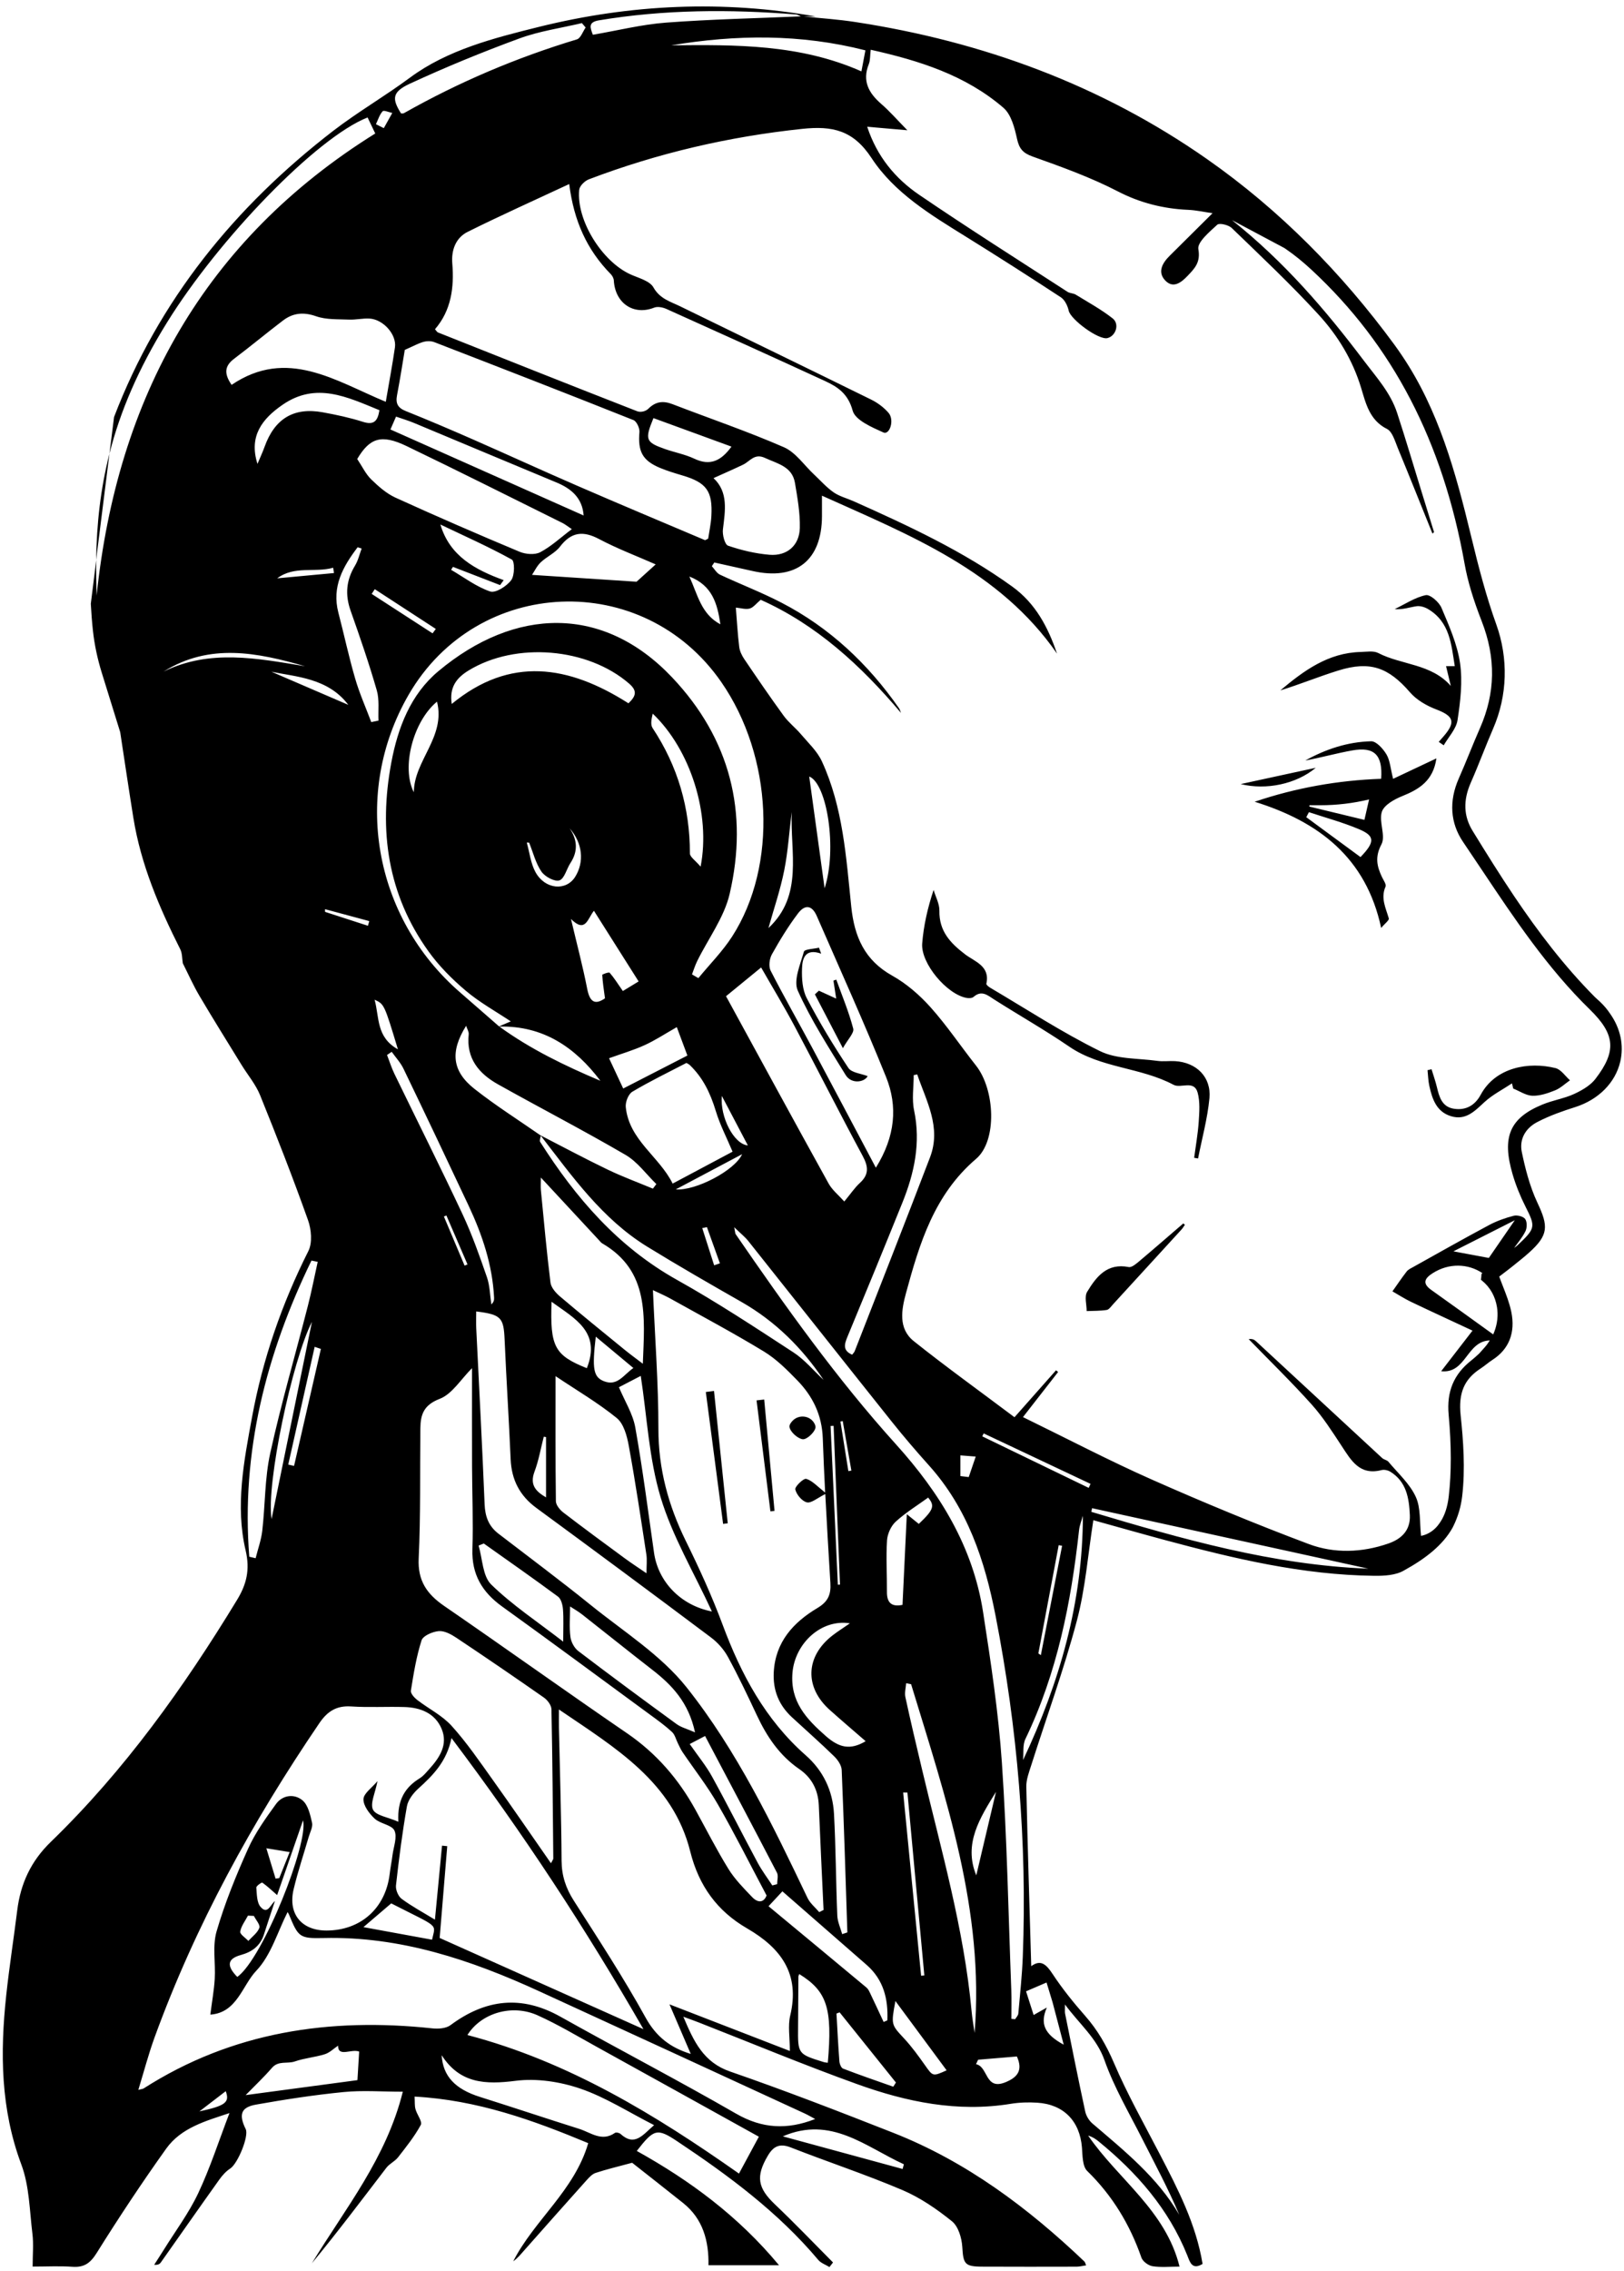 <?xml version="1.0" encoding="UTF-8"?>
<!DOCTYPE svg PUBLIC '-//W3C//DTD SVG 1.0//EN'
          'http://www.w3.org/TR/2001/REC-SVG-20010904/DTD/svg10.dtd'>
<svg height="700.8" preserveAspectRatio="xMidYMid meet" version="1.0" viewBox="-0.8 -2.0 501.5 700.8" width="501.5" xmlns="http://www.w3.org/2000/svg" xmlns:xlink="http://www.w3.org/1999/xlink" zoomAndPan="magnify"
><g id="change1_1"
  ><path d="M33,138l-4.12,32.86C29.06,159.6,30.24,148.85,33,138z M442.77,232.06c-0.98,6.88-5.29,9.53-10.57,11.65 c-2.43,0.98-5.62,2.75-6.28,4.85c-0.97,3.06,1.26,7.41-0.12,10.02c-2.06,3.89-1.42,6.78,0.18,10.14c0.45,0.96,1.38,2.23,1.08,2.92 c-1.56,3.56,0.08,6.58,1.01,9.81c0.17,0.57-1.25,1.6-2.36,2.94c-4.66-21.71-19.28-32.8-39.07-38.95c12.8-4.32,25.81-6.61,39.07-7.08 c0.52-7.35-2.1-9.97-8.89-8.76c-4.87,0.86-9.64,2.22-14.54,3.12c6.31-3.52,13.11-5.76,20.33-5.94c1.58-0.04,3.69,2.3,4.73,4.04 c1.11,1.86,1.24,4.31,2.06,7.55C433.8,236.28,438.01,234.29,442.77,232.06z M403.53,246.93c5.62,1.36,11.24,2.72,17.01,4.11 c0.52-2.29,0.85-3.71,1.44-6.31c-4.93,1.19-9.98,1.79-15.06,1.79h-3.35C403.55,246.76,403.56,246.68,403.53,246.93z M418.88,253.92 c-5.01-2.12-10.31-3.54-15.48-5.26c-0.27,0.52-0.54,1.03-0.82,1.55c5.54,4.07,11.09,8.15,16.75,12.31 C423.86,257.83,423.8,256,418.88,253.92z M362.08,325.5c-1.82-0.11-3.68,0.17-5.47-0.08c-5.96-0.83-12.55-0.48-17.71-3.01 c-11.68-5.74-22.65-12.93-33.89-19.55c-0.5-0.3-1.29-0.93-1.22-1.24c1.22-5.49-3.58-6.82-6.54-9.07c-4.59-3.49-8.08-7.19-7.96-13.47 c0.04-2.13-1.16-4.28-1.79-6.42c-1.83,5.5-3.08,10.97-3.52,16.5c-0.49,6.15,7.63,15.74,13.71,16.83c0.68,0.12,1.67,0.1,2.13-0.3 c2.53-2.22,4.34-0.52,6.43,0.81c7.7,4.89,15.65,9.4,23.17,14.54c9.78,6.68,22.01,6.33,32.2,11.77c2.22,1.18,6.31-1.58,7.41,2.38 c0.78,2.82,0.54,6,0.34,9c-0.25,3.73-0.92,7.43-1.41,11.14c0.4,0.07,0.81,0.14,1.21,0.21c1.21-6.2,2.92-12.35,3.51-18.61 C373.28,330.39,368.66,325.89,362.08,325.5z M434.63,211.69c2.03,2.34,5.11,4.12,8.05,5.24c5.45,2.07,6.15,3.91,2.25,8.39 c-0.48,0.55-0.96,1.1-1.44,1.65c0.51,0.35,1.03,0.7,1.54,1.05c1.49-2.59,3.86-5.04,4.27-7.79c0.88-5.79,1.6-11.86,0.77-17.58 c-0.86-5.86-3.4-11.55-5.74-17.08c-0.75-1.76-3.51-4.17-4.85-3.89c-3.35,0.71-6.42,2.79-9.6,4.31c2.46,0.22,4.57-0.57,6.76-0.89 c1.12-0.16,2.52,0.26,3.53,0.86c6.76,4,7.19,10.9,8.27,17.63c-1.15,0-1.9,0-2.69,0c0.54,2.24,1,4.18,1.47,6.11 c-6.05-6.9-15.21-6.43-22.41-10.16c-1.47-0.76-3.59-0.37-5.41-0.32c-10.03,0.23-17.56,5.75-24.83,11.86 c6.04-1.86,11.87-4.27,17.88-6.13C422.31,201.88,427.97,203.99,434.63,211.69z M479.55,327.65c-8.22-2.05-18.5-0.3-23.1,8.22 c-1.77,3.28-4.58,4.9-8.28,4.32c-3.65-0.57-4.51-3.58-5.24-6.64c-0.45-1.87-1.1-3.7-1.66-5.55c-0.41,0.1-0.83,0.19-1.24,0.29 c0.17,1.6,0.2,3.23,0.54,4.79c0.9,4.1,2.2,8.09,6.8,9.44c4.51,1.32,7.23-1.61,10.23-4.37c2.5-2.3,5.65-3.89,8.51-5.79 c0.13,0.53,0.25,1.07,0.38,1.6c1.98,0.79,3.93,2.16,5.93,2.22c2.32,0.07,4.77-0.77,6.98-1.66c1.69-0.68,3.09-2.05,4.62-3.11 C482.55,330.11,481.25,328.07,479.55,327.65z M351.14,387.14c-1,0.84-2.43,2.11-3.4,1.91c-6.68-1.32-10.01,3-12.83,7.66 c-0.89,1.47-0.14,3.93-0.14,5.93c2.06-0.09,4.15-0.03,6.18-0.35c0.74-0.12,1.38-1.11,1.99-1.77c7.05-7.68,14.09-15.36,21.12-23.06 c0.4-0.44,0.69-0.97,1.04-1.45c-0.16-0.14-0.33-0.28-0.49-0.42C360.12,379.44,355.67,383.33,351.14,387.14z M405.52,234.96 c-8.24,1.79-15.38,3.34-23.19,5.03C390.19,241.93,399.5,239.99,405.52,234.96z M217.16,427.61c1.78,13.57,3.56,27.14,5.34,40.71 c0.48-0.06,0.95-0.12,1.43-0.18c-1.41-13.62-2.83-27.23-4.24-40.85C218.84,427.39,218,427.5,217.16,427.61z M232.83,430.2 c1.43,11.42,2.85,22.84,4.28,34.25c0.42-0.05,0.84-0.1,1.27-0.15c-1.06-11.46-2.13-22.91-3.19-34.37 C234.4,430.02,233.62,430.11,232.83,430.2z M251.01,438.7c0.08-0.36-0.02-0.77-0.24-1.23c-1.28-2.64-4.94-3.07-6.91-0.88 c-0.56,0.63-0.9,1.18-0.87,1.71c0.09,1.47,2.43,3.64,4.05,3.89C248.25,442.38,250.68,440.18,251.01,438.7z M252.08,303.76 c-0.41,0.37-0.83,0.75-1.24,1.12c2.74,5.27,5.48,10.53,8.65,16.62c1.54-2.77,3.54-4.71,3.19-6.04c-1.34-5.14-3.42-10.09-5.23-15.12 c-0.29,0.1-0.59,0.2-0.88,0.31c0.24,1.6,0.49,3.2,0.85,5.55C255.32,305.24,253.7,304.5,252.08,303.76z M247.45,291.71 c-1.11,3.96-3.3,8.89-1.89,12.03c4.08,9.08,9.56,17.55,14.8,26.07c1.73,2.82,5.76,2.26,6.78,0.32c-2-0.8-4.96-1.02-5.97-2.55 c-4.62-6.94-8.96-14.11-12.83-21.5c-1.37-2.63-1.58-6.12-1.47-9.19c0.1-2.96,0.88-6.33,5.92-4.56c-0.23-0.62-0.46-1.23-0.69-1.85 C250.48,290.88,247.67,290.93,247.45,291.71z M499.55,325.64c-1.51,6.51-6.72,11.76-13.94,14.05c-3.6,1.14-7.8,2.58-11.66,4.59 c-3.81,1.98-5.6,5.44-4.81,9.26c0.94,4.52,2.34,10.4,4.85,15.72c3.39,7.19,3.44,9.9-2.6,15.33c-1.45,1.3-2.99,2.53-4.48,3.72 l-0.48,0.39c-1.18,0.94-2.37,1.85-3.48,2.69l-0.78,0.6c0.37,1.03,0.77,2.04,1.15,3.02c1.04,2.66,2.02,5.18,2.57,7.84 c1.33,6.43-0.69,11.56-5.83,14.86c-0.61,0.39-1.19,0.84-1.8,1.31c-0.6,0.46-1.22,0.94-1.88,1.37c-5.02,3.25-6.85,7.55-6.13,14.39 c0.81,7.63,1.49,16.58,0.46,25.14c-0.38,3.12-1.27,6.14-2.65,8.97l-0.28,0.57c-3.01,5.42-8.43,9.61-15,13.22 c-2.53,1.51-6.14,1.7-9.24,1.66c-22.07-0.25-43.35-5.32-64.51-11.01c-7.45-2-14.87-4.12-22.2-6.15c-1.66,10.51-2.44,21.06-5.11,31.1 c-4.01,15.07-9.38,29.78-14.11,44.65c-0.68,2.13-1.53,4.37-1.48,6.55c0.4,18.4,0.98,36.79,1.52,55.34c2.93-2.16,4.64-0.56,6.57,2.37 c3,4.55,6.46,8.85,10.07,12.95c3.86,4.38,6.6,9.17,8.92,14.58c4.11,9.61,9.28,18.77,14.11,28.07c5.61,10.79,11.21,21.58,13.24,33.92 c-3.29,2.04-3.95-0.71-4.72-2.63c-5.78-14.39-15.61-25.59-27.46-35.24c-0.89-0.72-1.85-1.36-3.15-1.73 c9.21,13.45,23.91,23.04,28.22,40.43c-2.95,0-5.7,0.29-8.34-0.12c-1.28-0.2-3.02-1.47-3.43-2.64c-3.56-10.22-8.95-19.15-16.75-26.76 c-1.49-1.46-1.42-4.75-1.62-7.24c-0.65-8.13-5.61-13.31-13.81-13.83c-2.72-0.17-5.51-0.09-8.19,0.35 c-16.43,2.68-32.17-0.58-47.43-6.08c-16.43-5.91-32.57-12.64-48.84-19.01c-1.37-0.54-2.75-1.02-4.82-1.79 c3.25,7.69,6.2,14.07,14.46,16.92c16.93,5.85,33.65,12.33,50.33,18.89c22.59,8.88,41.63,23.15,59.07,39.75 c0.19,0.18,0.24,0.52,0.52,1.17c-1.07,0.15-2.02,0.41-2.98,0.41c-9.74,0.02-19.48,0.04-29.22-0.01c-5.35-0.03-5.73-0.9-6.04-6.09 c-0.17-2.75-1.22-6.32-3.18-7.9c-4.68-3.78-9.83-7.31-15.33-9.65c-11.3-4.81-23.01-8.66-34.46-13.15c-3.45-1.35-5.37-0.35-7.09,2.57 c-3.77,6.39-3.13,9.94,2.21,15.01c6.12,5.82,11.97,11.93,17.93,17.92c-0.37,0.47-0.73,0.95-1.1,1.42c-1.17-0.73-2.62-1.21-3.46-2.21 c-12.39-14.72-27.66-26.02-43.52-36.59c-6.26-4.17-7.22-3.84-12.52,2.96c16.44,9.14,31.36,20.13,43.93,35.28h-21.79 c0.13-7.36-1.62-14.26-7.82-19.2c-5.58-4.45-11.21-8.85-15.75-12.43c-4.44,1.2-7.9,2.02-11.26,3.13c-1.07,0.35-2,1.36-2.8,2.25 c-6.5,7.25-12.95,14.53-19.41,21.82c-1,1.13-1.95,2.3-3.25,3.21c6.52-12.77,18.87-21.77,23.16-36.46 c-16.88-7.04-34.24-13.33-53.62-14.37c0.1,1.65-0.02,2.83,0.28,3.89c0.46,1.68,2.18,3.83,1.64,4.84c-1.93,3.56-4.52,6.79-7.03,10.01 c-0.97,1.25-2.63,1.96-3.59,3.21c-7.57,9.88-15.05,19.83-23.02,29.49c10.26-16.86,22.99-32.4,28.08-52.95 c-6.56,0-12.48-0.47-18.29,0.11c-9.06,0.89-18.08,2.28-27.04,3.87c-4.69,0.83-5.39,3.09-3.18,7.57c1.04,2.11-2.42,10.61-4.78,12.16 c-1.35,0.88-2.44,2.11-3.38,3.42c-6.07,8.5-12.05,17.07-18.08,25.6c-0.33,0.46-0.85,0.78-2.03,0.69c0.97-1.52,1.97-3.02,2.92-4.56 c3.61-5.81,7.77-11.37,10.67-17.51c3.7-7.84,6.37-16.17,9.66-24.75c-7.44,2.47-14.94,4.54-19.55,10.99 c-7.5,10.5-14.63,21.27-21.47,32.21c-1.99,3.18-3.91,4.49-7.53,4.23c-3.89-0.28-7.82-0.06-12.23-0.06c0-3.74,0.32-6.94-0.06-10.05 c-0.89-7.2-0.94-14.8-3.43-21.45c-6.41-17.11-6.57-34.51-4.67-52.19c0.94-8.76,2.31-17.48,3.4-26.23 c1.03-8.26,4.2-15.18,10.38-21.16c22.78-22.05,41.06-47.66,57.49-74.65c2.89-4.75,4.09-9.23,2.66-15.31 c-3.23-13.71-0.53-27.55,1.99-41.17c3.3-17.89,9.18-34.91,17.38-51.2c1.29-2.56,0.93-6.67-0.1-9.55 c-4.62-12.97-9.64-25.81-14.81-38.58c-1.35-3.32-3.79-6.2-5.7-9.3c-4.36-7.1-8.79-14.18-13.03-21.36 c-1.91-3.23-3.43-6.68-5.13-10.04c-0.24-1.45-0.15-3.06-0.78-4.31c-6.51-12.92-12.16-26.14-14.48-40.54 c-1.42-8.81-2.72-17.65-4.07-26.47l-5.67-18.27c-1.32-4.25-2.27-8.61-2.75-13.03c-0.3-2.77-0.51-5.54-0.66-8.33l1.69-13.52 c-0.06,3.59-0.01,7.24,0.11,10.96c6.37-60.96,33.23-109.68,86.04-142.58c-1-2.08-1.63-3.4-2.37-4.95 c-15.82,6.24-46.01,37.56-61.94,63.29C41.88,111.86,36.31,125,33,138l1.42-11.29c13.84-36.12,37.27-64.89,67.63-88.29 c7.6-5.86,15.95-10.68,23.71-16.43c11.63-8.62,25.96-12.25,40.01-15.73C194-0.72,222.47-2,251.22,3.1c-1.28,0-2.55,0-3.83,0 c5.31,0.53,10.64,0.88,15.9,1.69c39.36,6.02,75.98,19.46,108.65,42.31c22.43,15.69,41.6,35.15,57.81,57.22 c0.84,1.14,1.64,2.3,2.42,3.46c11.24,16.67,16.52,35.85,21.31,55.68c2.48,10.26,4.75,18.82,7.77,27.22 c3.8,10.57,3.46,21.99-0.95,32.16c-1.12,2.59-2.2,5.27-3.24,7.86c-1.17,2.91-2.37,5.91-3.66,8.83c-2.42,5.48-2.24,10.35,0.54,14.88 c4.22,6.87,8.45,13.65,12.88,20.24c7.4,10.99,15.41,21.52,24.84,31.02c0.54,0.54,1.13,1.02,1.68,1.54c1.24,1.18,2.28,2.44,3.14,3.74 C499.6,315.42,500.72,320.59,499.55,325.64z M206.49,11.99c19.88-0.2,39.74-0.38,58.72,8.04c0.37-1.96,0.76-3.99,1.23-6.49 C246.42,8.43,226.5,8.65,206.49,11.99z M182.28,8.73c7.68-1.32,15.1-3.18,22.61-3.75c13.85-1.04,27.75-1.33,41.63-1.93 c-0.52-0.23-1.02-0.55-1.55-0.59c-20.34-1.62-40.63-1.55-60.83,1.82C180.68,4.86,181.49,6.61,182.28,8.73z M123.05,33.01 c0.3-0.02,0.65,0.06,0.88-0.08c16.96-9.59,34.77-17.15,53.43-22.78c1.16-0.35,1.81-2.4,2.69-3.66c-0.39-0.45-0.77-0.9-1.16-1.36 c-6.43,1.53-13.08,2.46-19.25,4.72c-11.47,4.21-22.81,8.86-33.9,13.99C120.27,26.38,120.18,28.49,123.05,33.01z M196.66,131.34 c0.1-1.21-0.86-3.29-1.85-3.69c-20.45-8.15-40.97-16.12-61.51-24.06c-0.99-0.38-2.31-0.36-3.35-0.07c-1.59,0.44-3.06,1.29-5.75,2.47 c-0.65,3.86-1.43,8.96-2.4,14.02c-0.48,2.52,0.26,3.88,2.71,4.86c7.05,2.82,14.04,5.81,20.99,8.86c10.7,4.7,21.32,9.58,32.05,14.23 c13.06,5.67,26.19,11.17,39.29,16.72c0.19,0.08,0.53-0.21,1.05-0.44c0.33-2.24,0.86-4.62,0.99-7.02c0.41-7.7-1.54-10.29-8.97-12.49 c-2.32-0.69-4.66-1.39-6.89-2.32C197.57,140.13,196.15,137.32,196.66,131.34z M222.44,161.39c-0.2,1.66,0.57,4.68,1.6,5.03 c4.11,1.41,8.47,2.44,12.8,2.8c5.41,0.44,9.23-2.88,9.35-8.3c0.1-4.63-0.73-9.31-1.51-13.91c-0.86-5.05-5.39-5.89-9.25-7.68 c-3.28-1.53-4.63,1.07-6.78,2.09c-2.98,1.42-6.01,2.74-9.11,4.14C224.17,149.89,223.14,155.6,222.44,161.39z M225.08,135.84 c-8.18-2.99-16.15-5.9-24.09-8.8c-2.74,6.65-2.42,7.44,3.58,9.55c2.99,1.05,6.18,1.63,9.02,2.97 C218.49,141.89,221.89,140.24,225.08,135.84z M243.7,248.63c-0.8,5.98-1.14,12.05-2.32,17.96c-1.2,6.04-3.22,11.91-4.88,17.84 C247.39,274.27,243.16,260.99,243.7,248.63z M245.64,279.89c-3.01,3.97-5.63,8.27-8.06,12.62c-0.77,1.37-1.08,3.74-0.41,5.05 c4.14,8.1,8.67,16.01,12.96,24.03c6.36,11.88,12.64,23.81,19.54,36.8c6.01-9.69,6.81-18.92,3.14-28.03 c-6.74-16.7-14.18-33.12-21.38-49.64C250.01,277.45,247.85,276.98,245.64,279.89z M253.84,272.13c3.95-12.06,0.76-32.3-4.75-34.48 C250.67,249.1,252.26,260.64,253.84,272.13z M277.85,369.21c-5.57,13.8-11.22,27.56-16.93,41.3c-0.97,2.33-1.57,4.28,1.43,5.59 c0.29-0.4,0.64-0.71,0.79-1.1c7.78-19.93,15.62-39.83,23.26-59.82c3.54-9.27-1.14-17.32-3.96-25.59c-0.36,0.08-0.72,0.15-1.08,0.23 c0,3.64-0.62,7.41,0.12,10.89C283.58,350.72,281.55,360.05,277.85,369.21z M234.24,296.59c-3.73,3.05-7,5.73-10.84,8.87 c10.52,19.25,21.03,38.58,31.69,57.83c1.11,2,3.05,3.54,4.83,5.53c1.9-2.29,3.17-4.21,4.81-5.72c2.86-2.62,2.64-5.05,0.88-8.32 c-7.14-13.24-13.92-26.67-20.98-39.96C241.39,308.73,237.81,302.83,234.24,296.59z M248.17,454.42c1.83,0.53,3.33,2.23,5.84,4.23 c-0.28-5.58-0.54-11.16-0.73-16.74c-0.25-7.18-3.08-12.96-7.86-17.88c-3.16-3.25-6.48-6.58-10.31-8.91 c-9.46-5.75-19.25-10.96-28.93-16.36c-1.51-0.84-3.12-1.52-5.35-2.59c0.63,14.85,1.7,28.82,1.69,42.79 c-0.01,12.36,3.06,23.63,8.45,34.6c4.15,8.44,8.09,17.04,11.37,25.85c5.7,15.33,13.21,29.35,25.68,40.33 c5.39,4.74,8.33,10.93,8.72,18.01c0.57,10.47,0.59,20.96,1.02,31.44c0.08,1.93,0.98,3.83,1.51,5.74c0.53-0.18,1.07-0.35,1.6-0.53 c-0.55-16.71-1.05-33.43-1.75-50.13c-0.06-1.46-1.22-3.14-2.34-4.23c-4.24-4.13-8.69-8.04-13.04-12.06 c-4.04-3.74-5.89-8.35-5.6-13.88c0.5-9.35,6.05-15.39,13.5-19.83c3.26-1.94,4.21-4.14,3.99-7.7c-0.56-9.16-1.11-18.31-1.58-27.47 c-2.6,1.34-4.35,2.87-5.67,2.57c-1.5-0.34-3.21-2.38-3.58-3.97C244.57,456.83,247.35,454.18,248.17,454.42z M243.92,514.26 c-0.74,8.81,4.18,14.18,10.31,19.55c4.1,3.59,7.51,4.41,12.29,1.58c-3.77-3.27-7.44-6.4-11.04-9.61c-7.88-7-7.58-16.49,0.73-22.98 c1.51-1.18,3.13-2.2,5.44-3.79C252.78,497.6,244.68,505.22,243.92,514.26z M257.93,487.09c0.22-0.01,0.44-0.02,0.66-0.03 c-0.66-16.34-1.32-32.67-1.97-49.01c-0.31,0.01-0.62,0.02-0.93,0.04C256.44,454.43,257.18,470.76,257.93,487.09z M261.18,452.03 c0.31-0.05,0.62-0.11,0.93-0.16c-0.89-5.09-1.78-10.18-2.67-15.28c-0.24,0.04-0.47,0.08-0.71,0.12 C259.55,441.82,260.36,446.93,261.18,452.03z M273.09,489.31c-0.03,3.43,1.51,4.68,4.81,4c0.43-9.1,0.86-18.13,1.33-27.98 c1.83,1.48,2.78,2.26,3.7,2.99c4.78-4.52,4.89-5.63,2.9-8.13c-3.21,2.33-6.88,4.58-10.02,7.43c-1.47,1.34-2.56,3.77-2.69,5.77 C272.78,478.68,273.13,484,273.09,489.31z M266.78,604.39c-8.55-7.47-17.11-14.94-25.97-22.67c-1.24,1.33-2.65,2.85-4.28,4.6 c10.43,8.64,20.34,16.85,30.23,25.09c0.49,0.4,0.81,1.05,1.09,1.64c1.43,2.99,2.82,5.99,4.22,8.99c0.38-0.17,0.77-0.33,1.15-0.5 C273.5,614.99,272.09,609.02,266.78,604.39z M137.31,567.78c-0.81,9.82-1.63,19.64-2.34,28.33c21.02,9.4,41.82,18.71,62.93,28.15 c-17.77-30.9-37.22-60.61-59.28-89.84c-1.49,7.29-5.72,11.49-10.24,15.59c-1.58,1.43-3.18,3.51-3.53,5.51 c-1.42,8.07-2.46,16.21-3.37,24.36c-0.15,1.34,0.68,3.36,1.74,4.15c3.1,2.3,6.54,4.14,10.29,6.43c0.77-8.02,1.48-15.43,2.19-22.84 C136.22,567.67,136.76,567.73,137.31,567.78z M120.01,585.44c-2.94,2.51-5.65,4.83-8.58,7.33c7.37,1.35,14.29,2.62,21.19,3.88 C133.73,591.5,135.07,593.14,120.01,585.44z M170.06,571.59c-0.14-15.35-0.26-30.71-0.57-46.06c-0.03-1.23-1.2-2.81-2.29-3.58 c-8.96-6.27-18-12.44-27.11-18.51c-1.59-1.06-3.67-2.18-5.41-2.03c-1.9,0.17-4.84,1.42-5.3,2.85c-1.61,5.02-2.46,10.31-3.3,15.54 c-0.13,0.84,1.06,2.16,1.95,2.85c3.52,2.72,7.72,4.78,10.64,8.01c4.67,5.16,8.64,10.99,12.7,16.67 c5.99,8.38,11.81,16.89,17.97,25.73C169.81,572.12,170.06,571.85,170.06,571.59z M113.85,220.86c0.74-0.15,1.49-0.31,2.23-0.46 c-0.14-3.13,0.32-6.43-0.53-9.35c-2.39-8.28-5.2-16.44-8.08-24.57c-1.75-4.94-1.36-9.42,1.35-13.89c0.97-1.59,1.39-3.52,2.06-5.3 c-0.41-0.13-0.83-0.26-1.24-0.39c-4.52,5.94-8.05,12.16-5.94,20.23c1.76,6.74,3.21,13.56,5.16,20.24 C110.19,211.96,112.16,216.37,113.85,220.86z M99.57,278.6c0,0.28,0.01,0.55,0.01,0.83c4.41,1.43,8.83,2.86,13.24,4.29 c0.14-0.48,0.28-0.96,0.41-1.44C108.68,281.05,104.12,279.83,99.57,278.6z M111.24,128.18c3.41,1.09,4.59-0.18,5.13-3.58 c-9.92-4.05-19.53-8.8-29.86-1.71c-6.25,4.29-10.56,9.64-7.8,18.28c0.74-1.77,1.55-3.5,2.2-5.3c3.12-8.67,9.01-12.25,17.96-10.62 C103.04,126.01,107.22,126.9,111.24,128.18z M102.09,173.22c-5.69,1.6-11.99-0.71-17.29,3.27c5.84-0.54,11.69-1.09,17.53-1.63 C102.26,174.31,102.17,173.76,102.09,173.22z M179.43,157.1c-0.39-5.31-3.67-8.23-8.33-10.17c-14.7-6.1-29.37-12.28-44.06-18.4 c-1.76-0.73-3.6-1.28-5.54-1.95c-0.7,1.6-1.22,2.8-1.73,3.97C139.82,139.46,159.62,148.28,179.43,157.1z M172.14,166.7 c-1.51,1.98-4.11,3.09-5.97,4.86c-1.17,1.11-1.9,2.7-2.68,3.86c11.18,0.73,21.56,1.41,32.28,2.12c1.53-1.38,3.62-3.28,5.91-5.35 c-5.83-2.57-11.82-4.83-17.44-7.8C179.29,161.76,175.63,162.13,172.14,166.7z M109.51,139.66c1.58,2.37,2.63,4.64,4.3,6.27 c2.23,2.17,4.71,4.37,7.5,5.65c12.69,5.78,25.48,11.33,38.34,16.71c1.87,0.78,4.71,1.02,6.38,0.14c3.38-1.78,6.27-4.5,9.75-7.12 c-1.42-0.95-2.1-1.52-2.88-1.9c-16.03-7.94-32.01-15.98-48.13-23.73C116.83,131.85,113.33,133.26,109.51,139.66z M154.74,177.05 c-0.37,0.51-0.74,1.02-1.11,1.53c-4.85-1.88-9.7-3.75-14.55-5.63c-0.19,0.3-0.39,0.61-0.58,0.91c3.99,2.33,7.78,5.23,12.07,6.69 c1.67,0.57,5.11-1.64,6.5-3.5c1.09-1.46,1.11-5.85,0.18-6.36c-7.22-3.98-14.79-7.34-22.06-10.81 C138.1,169.67,145.98,173.85,154.74,177.05z M114.93,179.84c-0.32,0.49-0.63,0.97-0.95,1.46c6.27,4.06,12.53,8.11,18.8,12.17 c0.33-0.45,0.67-0.91,1-1.36C127.49,188.02,121.21,183.93,114.93,179.84z M118.72,323.6c0.75,1.94,1.37,3.94,2.27,5.8 c7.01,14.46,14.23,28.82,21.05,43.36c2.94,6.28,5.26,12.87,7.53,19.43c0.91,2.64,0.93,5.58,1.36,8.38c0.84-0.77,0.87-1.46,0.84-2.14 c-0.51-10.02-3.63-19.32-7.85-28.3c-6.64-14.13-13.34-28.23-20.12-42.29c-0.91-1.89-2.41-3.49-3.64-5.22 C119.68,322.95,119.2,323.28,118.72,323.6z M122.08,321.86c-4.22-13.94-4.22-13.94-7.2-15.32 C116.39,312.08,115.34,318.07,122.08,321.86z M143.94,317.2c0.08-0.76-0.47-1.59-0.8-2.61c-4.98,7.97-4.38,14,2.61,19.5 c6.52,5.13,13.57,9.59,20.39,14.33c-0.01-0.01-0.01-0.01-0.02-0.02c6.88,3.53,13.69,7.19,20.66,10.54c4.57,2.2,9.35,3.96,14.04,5.91 c0.35-0.47,0.71-0.94,1.07-1.41c-3.14-3.04-5.83-6.85-9.49-8.99c-12.96-7.56-26.3-14.45-39.39-21.78 C147.08,329.36,143.12,324.64,143.94,317.2z M212.25,261.39c0,1.1,1.72,2.2,3.3,4.08c3.18-16.23-3.13-36.11-14.78-47.22 c-0.36,1.52-0.77,3.35-0.05,4.44C208.51,234.45,212.24,247.32,212.25,261.39z M212.17,326.67c-0.21-0.2-0.51-0.32-0.99-0.62 c-5.52,2.88-11.26,5.64-16.71,8.89c-1.23,0.73-2.19,3.2-2.03,4.74c1.04,10.21,10.3,15.19,14.48,23.61c6.64-3.54,12.6-6.71,18.5-9.85 c-1.84-4.38-3.89-8.3-5.15-12.46C218.51,335.18,216.2,330.53,212.17,326.67z M198.27,320.56c-3.41,1.56-7.05,2.62-10.99,4.04 c1.49,3.19,2.87,6.13,4.37,9.35c6.73-3.46,13.13-6.75,19.82-10.18c-1.14-3.07-2.22-5.95-3.27-8.77 C204.58,317.06,201.54,319.07,198.27,320.56z M196.41,300.9c-4.75-7.5-9.18-14.5-13.8-21.81c-1.98,2.43-2.57,7.02-7.09,2.54 c1.83,7.76,3.66,14.63,5.02,21.6c0.85,4.34,2.62,4.86,5.48,2.88c-0.36-2.69-0.72-4.95-0.84-7.22c-0.01-0.2,2.05-0.94,2.29-0.67 c1.37,1.57,2.48,3.36,4.07,5.64C192.73,303.13,194.49,302.06,196.41,300.9z M193.51,209.01c-12.83-11.14-35.02-12.96-49.56-4.11 c-3.91,2.38-6.02,5.32-5.25,10.36c18.03-14.84,36.09-11.97,54.57-0.2C195.47,212.95,196.18,211.33,193.51,209.01z M161.87,258.04 c0.87,3.08,1.21,6.46,2.72,9.18c2.97,5.33,9.44,5.85,12.23,1.39c2.86-4.58,2.31-10.41-1.72-14.97c2.44,3.58,2.61,7.13,0.25,10.72 c-1.19,1.82-1.85,4.83-3.4,5.35c-1.46,0.48-4.47-1.13-5.54-2.69c-1.8-2.62-2.59-5.93-3.81-8.95 C162.36,258.06,162.12,258.05,161.87,258.04z M153.4,314.83c9.65,7,20.3,12.12,31.21,16.74C176.76,321.15,166.9,314.54,153.4,314.83 z M248.57,583.77c0.79,1.65,2.39,2.92,3.61,4.37c0.45-0.22,0.9-0.45,1.34-0.67c-0.5-10.76-1.02-21.52-1.47-32.29 c-0.2-4.74-2.16-8.53-6.04-11.2c-6.11-4.2-10.02-10.04-13.1-16.62c-2.84-6.05-5.71-12.1-8.91-17.97c-1.25-2.3-3.16-4.46-5.26-6.03 c-17.88-13.41-35.84-26.72-53.86-39.93c-5.19-3.8-7.71-8.7-7.99-15.06c-0.53-12.3-1.33-24.6-1.86-36.9 c-0.3-6.82-1.04-7.76-8.77-8.72c0,1.95-0.07,3.6,0.01,5.25c0.87,18.07,1.85,36.14,2.58,54.22c0.15,3.81,1.24,6.78,4.24,9.09 c9.53,7.32,19.17,14.49,28.52,22.04c10.14,8.19,21.67,15.41,29.62,25.42C226.82,538.39,237.76,561.14,248.57,583.77z M200.64,513.35 c-7.29-5.65-14.48-11.44-21.74-17.13c-1.14-0.89-2.42-1.61-3.66-2.42c0,3.4-0.27,6.44,0.11,9.4c0.2,1.56,1.2,3.43,2.44,4.37 c10.02,7.63,20.16,15.11,30.34,22.53c1.4,1.02,3.21,1.47,5.7,2.56C211.84,523.43,206.73,518.07,200.64,513.35z M173.05,494.67 c-0.11-1.36-0.57-3.19-1.54-3.91c-7.55-5.59-15.25-10.95-22.91-16.39c-0.54,0.21-1.07,0.43-1.61,0.64c1.22,4.09,1.23,9.41,3.9,12.02 c6.52,6.36,14.26,11.46,22.23,17.63C173.12,500.42,173.28,497.53,173.05,494.67z M170.76,422.72c0,13.75-0.06,26.18,0.1,38.61 c0.02,1.19,1.25,2.67,2.32,3.49c6.26,4.8,12.62,9.47,18.98,14.14c2.02,1.48,4.12,2.85,6.68,4.6c0-2.45,0.21-4.13-0.03-5.73 c-1.73-11.24-3.4-22.49-5.45-33.67c-0.55-3.02-1.56-6.77-3.71-8.52C183.86,430.94,177.34,427.13,170.76,422.72z M185.77,424.31 c4.12,1.57,5.95-1.97,9.02-4.1c-3.94-3.29-7.51-6.26-11.61-9.68C182,420.54,182.43,423.03,185.77,424.31z M169.53,399.77 c-0.52,13.85,0.94,16.53,10.89,20.49C184.89,408.99,176.58,404.91,169.53,399.77z M219.04,495.35 c-5.6-12.13-12.23-23.24-15.84-35.25c-3.61-12-4.2-24.91-6.13-37.46c-2.23,1.16-5.01,2.6-6.74,3.5c1.82,4.33,4.3,8.22,5.05,12.42 c2.29,12.83,3.94,25.77,5.79,38.68C202.43,486.06,209.26,493.43,219.04,495.35z M185.19,381.75c-0.38-0.22-0.67-0.62-0.98-0.95 c-5.77-6.21-11.53-12.42-17.99-19.38c0,1.87-0.09,2.9,0.01,3.91c0.93,9.51,1.78,19.03,2.96,28.51c0.19,1.53,1.63,3.17,2.91,4.26 c6.6,5.6,13.32,11.04,20.03,16.51c1.68,1.37,3.44,2.64,5.58,4.28C198.27,404.3,199.79,390.25,185.19,381.75z M164.26,452.19 c-1.53,4.08,0.36,6.07,3.56,7.95c0-6.42,0-12.52,0-18.62c-0.23-0.04-0.47-0.07-0.7-0.11C166.19,445.02,165.56,448.73,164.26,452.19z M137.05,373.13c-0.26,0.11-0.52,0.22-0.77,0.32c2.13,5.05,4.26,10.11,6.39,15.16c0.3-0.12,0.6-0.25,0.9-0.37 C141.39,383.21,139.22,378.17,137.05,373.13z M192.87,532.96c9.02,6.18,15.85,14.09,21.07,23.55c3.38,6.12,6.54,12.37,10.21,18.31 c1.96,3.17,4.68,5.92,7.29,8.65c1.93,2.02,3.7,1.63,4.48-0.48c-5.15-9.69-9.84-19.06-15.05-28.12c-3.21-5.59-7.23-10.71-10.86-16.06 c-0.58-0.85-0.99-1.82-1.46-2.74c-0.6-1.19-0.92-2.69-1.84-3.54c-2.11-1.95-4.47-3.65-6.8-5.35c-15.2-11.15-30.36-22.36-45.66-33.37 c-6.16-4.43-9.43-9.9-9.17-17.7c0.28-8.51-0.08-17.03-0.11-25.55c-0.03-10.29-0.01-20.57-0.01-30.3c-3.47,3.46-6.14,7.98-9.97,9.46 c-4.96,1.91-5.93,4.85-5.98,9.12c-0.15,13.39,0.11,26.79-0.52,40.15c-0.33,6.89,2.56,10.99,7.84,14.63 C155.26,506.63,173.93,520,192.87,532.96z M237.69,579.9c0.5-0.13,1-0.26,1.5-0.39c0-1.19,0.42-2.61-0.06-3.54 c-7.32-14.08-14.76-28.09-22.2-42.19c-2.31,1.21-3.61,1.89-4.74,2.48c2.52,3.64,5.05,6.69,6.92,10.1 c4.83,8.76,9.32,17.71,14.06,26.53C234.48,575.33,236.17,577.57,237.69,579.9z M253.52,423.87c-6.61-9.84-14.88-18.08-25.38-24.07 c-9.77-5.57-19.52-11.17-29.1-17.06c-13.88-8.54-23.11-21.65-32.84-34.23c-0.09,0.66-0.46,1.49-0.19,1.92 c10.98,17.27,24,32.38,42.27,42.59c12.3,6.87,24.1,14.65,35.91,22.35C247.71,417.66,250.5,421.07,253.52,423.87z M221.51,387.9 c-1.34-3.72-2.67-7.45-4.01-11.17c-0.48,0.1-0.96,0.2-1.44,0.3c1.22,3.83,2.44,7.65,3.67,11.48 C220.32,388.31,220.92,388.1,221.51,387.9z M228.37,354.22c-7.14,3.79-13.35,7.08-20.48,10.86 C213.97,365.58,226.11,359.26,228.37,354.22z M230.14,351.51c-2.86-5.44-5.44-10.35-8.03-15.27 C221.51,342.73,225.81,351.13,230.14,351.51z M221.92,208.48c-24.1-34.75-75.34-32.66-96.53,3.94 c-17.56,30.35-10.92,68.65,15.92,91.89c4,3.46,7.97,6.96,11.96,10.43c0.02,0.01,0.03,0.02,0.05,0.03c1.26-0.54,2.51-1.07,3.61-1.54 c-4.69-3.13-9.64-5.86-13.86-9.43c-4.26-3.6-8.32-7.67-11.56-12.19c-12.62-17.58-15.39-37.28-11.48-58.21 c2.03-10.86,5.99-21.11,14.54-28.25c23.66-19.78,50.91-20.52,72.15,1.88c17.97,18.95,23.66,41.69,17.8,66.85 c-1.7,7.3-6.63,13.84-10.03,20.75c-0.65,1.31-1.07,2.73-1.6,4.1c0.66,0.38,1.31,0.76,1.97,1.15c3.5-4.27,7.46-8.24,10.43-12.85 C239.42,265.1,237.85,231.45,221.92,208.48z M134.15,214.55c-7.34,6.03-11.11,20.31-7.15,27.97 C127.03,232.71,136.89,225.49,134.15,214.55z M221.66,190.68c-0.95-6.43-2.49-11.97-9.58-14.75 C214.68,181.63,215.72,187.52,221.66,190.68z M115.29,36.33c0.81,0.41,1.62,0.81,2.43,1.22c0.87-1.56,1.75-3.13,2.62-4.69 c-1.03-0.21-2.62-0.92-2.98-0.52C116.39,33.41,115.95,34.96,115.29,36.33z M70.72,116.78c17.15-11.61,32.1-1.19,47.61,5.23 c1.03-6.06,2.05-11.42,2.83-16.81c0.57-3.94-3.6-8.63-7.84-8.88c-2.1-0.12-4.24,0.41-6.35,0.32c-3.41-0.15-7.02,0.07-10.15-1.03 c-3.91-1.37-7.15-1.04-10.26,1.33c-5.07,3.86-9.97,7.94-15.06,11.78C68.71,110.84,68.19,113.11,70.72,116.78z M93.41,203.62 c-14.67-4.2-29.44-7.27-43.69,1.65C63.99,198.26,78.64,201.19,93.41,203.62z M106.76,215.54c-6.28-8.33-16.25-8.64-23.75-10.23 C89.9,208.27,98.42,211.95,106.76,215.54z M88.21,450.01c0.6,0.14,1.2,0.27,1.8,0.41c2.76-12.03,5.52-24.07,8.28-36.1 c-0.64-0.22-1.28-0.43-1.92-0.65C93.66,425.78,90.94,437.9,88.21,450.01z M95.53,405.95c-6.11,11.95-14.19,50.07-12.47,60.89 C87.31,446.11,91.56,425.37,95.53,405.95z M76.18,478.45c0.65,0.15,1.31,0.31,1.96,0.46c0.7-2.82,1.72-5.61,2.05-8.47 c0.92-7.99,0.75-16.2,2.47-24c3.35-15.22,7.72-30.22,11.59-45.32c1.16-4.53,2.05-9.12,3.06-13.68c-0.64-0.13-1.29-0.26-1.93-0.39 C81.35,415.95,73.63,446.14,76.18,478.45z M68.91,643.4c-2.79,2.14-5.46,4.19-8.13,6.24C68.89,647.88,70.18,646.84,68.91,643.4z M110.11,631.18c-2.42-0.94-6.53,1.85-6.51-1.83c-1.31,0.87-2.57,2.16-4.09,2.64c-3.02,0.95-6.27,1.19-9.25,2.23 c-2.32,0.81-5.08-0.34-7.08,1.98c-2.44,2.83-5.18,5.4-8.12,8.41c11.97-1.6,23.06-3.08,34.52-4.62 C109.74,637.25,109.92,634.29,110.11,631.18z M201.19,653.88c-7.93-4.03-15.04-8.63-22.81-11.28c-6.25-2.13-13.47-3.23-19.95-2.4 c-9.34,1.19-17.21,0.86-22.84-7.9c0.38,6.57,4.29,10.49,11.79,12.86c10.25,3.23,20.44,6.64,30.68,9.87 c3.56,1.12,6.97,4.09,11.04,1.24c0.34-0.24,1.32-0.03,1.7,0.31C195.22,660.6,197.66,656.91,201.19,653.88z M233.54,657.45 c-16.41-9.09-33.12-18.38-49.86-27.62c-6.11-3.37-12.13-7-18.48-9.85c-7.89-3.54-17.41-0.71-21.66,6.09 c31.29,8.2,58.23,24.74,83.86,42.76C229.49,664.95,231.55,661.14,233.54,657.45z M240.94,657.34c12.33,3.36,24.66,6.71,36.99,10.07 c0.13-0.48,0.26-0.97,0.39-1.45C266.52,660.59,255.89,650.89,240.94,657.34z M165.8,612.6c-21.16-9.71-42.91-17.02-66.62-16.47 c-7.44,0.17-7.84-0.2-10.73-7.22c-0.2-0.48-0.54-0.9-0.45-0.77c-3.09,6.1-5.1,13.3-9.65,18.08c-4.37,4.58-5.95,12.99-14.2,13.55 c0.51-4.03,1.15-7.51,1.36-11.02c0.29-4.9-0.75-10.11,0.57-14.66c2.53-8.71,5.99-17.2,9.71-25.48c2.21-4.93,5.46-9.45,8.65-13.85 c2.06-2.83,5.67-3.19,8.15-1.14c1.74,1.43,2.41,4.46,2.97,6.92c0.3,1.32-0.61,2.92-1.03,4.38c-1.56,5.39-3.36,10.72-4.66,16.18 c-1.8,7.6,2.46,12.74,10.17,12.72c10.57-0.03,18.22-6.89,19.49-17.44c0.24-1.96,0.63-3.9,0.88-5.86c0.33-2.56,1.52-5.56,0.59-7.56 c-0.82-1.77-4.38-2.06-6.1-3.67c-1.67-1.56-3.52-4.01-3.46-6.01c0.05-1.79,2.61-3.5,4.33-5.57c-0.71,3.72-2.34,6.92-1.38,8.82 c0.91,1.81,4.52,2.27,7.83,3.72c-0.38-6.86,2.15-10.68,6.62-13.44c1.14-0.7,2.02-1.84,2.94-2.85c3.19-3.52,5.81-7.52,3.81-12.34 c-2-4.84-6.5-6.64-11.52-6.78c-5.47-0.16-10.97,0.18-16.43-0.18c-4.51-0.3-7.32,1.49-9.79,5.11 c-20.69,30.41-38.32,62.41-50.92,97.04c-1.88,5.18-3.28,10.53-5.01,16.18c1.03-0.26,1.37-0.27,1.61-0.42 c27.39-17.52,57.49-21.95,89.24-18.55c1.81,0.19,4.17,0.02,5.52-0.98c10.84-8.06,21.93-9.38,33.97-2.63 c18.02,10.1,36.37,19.63,54.27,29.94c8.04,4.63,15.78,5.02,24.4,1.64c-1.19-0.63-2.2-1.23-3.26-1.72 C220.39,637.68,193.1,625.12,165.8,612.6z M72.48,608.14c7.97-5.74,22.08-41.48,20.3-48.33c-2.32,6.68-5.16,14.88-8,23.07 c-1.5-1.31-2.96-2.7-4.58-3.85c-0.19-0.14-1.89,1.05-1.85,1.53c0.18,2.05,0.13,4.62,1.33,5.98c2.2,2.51,3.05-0.8,4.41-1.81 c-1.13,3.43-2.28,6.86-3.39,10.31c-1.13,3.53-3.65,5.37-7.12,6.33C69.4,602.52,69.08,604.7,72.48,608.14z M75.89,597.02 c1.19-1.32,2.83-2.48,3.4-4.04c0.33-0.9-1.07-2.43-1.69-3.67c-0.61-0.03-1.22-0.06-1.83-0.09c-0.85,1.63-2.1,3.2-2.39,4.93 C73.25,594.95,74.99,596.06,75.89,597.02z M84.3,577.8c0.38-0.06,0.76-0.12,1.14-0.17c1.01-2.53,2.03-5.07,3.21-8.02 c-2.32-0.38-4.02-0.66-7.2-1.18C82.61,572.24,83.45,575.02,84.3,577.8z M229.89,593.15c-9.17-5.31-14.88-13.08-17.54-23.73 c-5.37-21.49-23.15-31.99-40.55-43.82c0,2.41-0.03,4.02,0,5.63c0.29,13.68,0.74,27.37,0.82,41.05c0.03,4.62,1.31,8.47,3.78,12.33 c7.61,11.9,15.35,23.75,22.18,36.1c3.3,5.97,7.73,9.29,13.93,11.19c-2.07-4.82-4.1-9.55-6.57-15.3c13.05,5.05,24.7,9.56,37.17,14.39 c0-4.28-0.64-7.76,0.11-10.9C246.3,607.23,240.43,599.26,229.89,593.15z M246.01,607.25c-0.09,0.27-0.26,0.54-0.26,0.82 c-0.05,5.16-0.06,10.32-0.1,15.48c-0.08,8.38-0.09,8.38,7.88,10.86c0.41,0.13,0.86,0.15,1.3,0.22 C256.31,617.83,254.61,612.56,246.01,607.25z M275.87,640.73c-5.8-7.22-11.59-14.44-17.39-21.66c-0.32,0.12-0.64,0.25-0.97,0.37 c0.28,4.92,0.52,9.84,0.9,14.75c0.06,0.8,0.55,2.03,1.14,2.25c5.13,1.97,10.32,3.75,15.5,5.58 C275.33,641.59,275.6,641.16,275.87,640.73z M291.52,636.96c-5.18-7.01-10.35-13.99-15.81-21.38c-1.39,7.37-1.29,7.27,2.7,11.57 c2.36,2.54,4.41,5.38,6.42,8.22C287.29,638.85,287.21,638.91,291.52,636.96z M283.64,607.77c0.33-0.03,0.67-0.06,1-0.09 c-1.74-18.81-3.48-37.63-5.22-56.44c-0.44-0.01-0.88-0.02-1.32-0.03C279.94,570.05,281.79,588.91,283.64,607.77z M300.16,625.41 c3.07-37.69-8.91-72.53-19.61-107.62c-0.51-0.1-1.02-0.2-1.53-0.3c-0.1,1.44-0.53,2.95-0.23,4.3c1.6,7.4,3.35,14.77,5.1,22.14 c5.88,24.79,13,49.32,15.35,74.83C299.44,620.99,299.85,623.19,300.16,625.41z M300.68,576.79c2.02-8.53,4.05-17.15,6.09-25.78 C301.82,559.04,296.66,567.04,300.68,576.79z M313.22,632.69c-3.96,0.33-7.96,0.66-11.97,1c-0.22,0.46-0.43,0.92-0.65,1.38 c3.83,0.75,2.71,8.2,9.13,5.56C313.4,639.12,315.15,636.98,313.22,632.69z M306.64,496.69c-3.33-17.12-8.67-33.18-20.59-46.44 c-3.96-4.41-7.83-8.92-11.52-13.55c-14.79-18.53-29.49-37.14-44.26-55.69c-1.03-1.29-2.36-2.33-4.34-4.25 c0.32,1.61,0.3,1.93,0.44,2.13c15.43,22.43,31.21,44.61,49.49,64.85c13.54,14.98,23.79,31.61,26.92,51.81 c2.39,15.44,4.75,30.95,5.81,46.51c1.58,23.35,2.01,46.79,2.9,70.19c0.11,2.94,0.02,5.88,0.02,8.83c0.39,0.04,0.78,0.07,1.17,0.11 c0.34-0.58,0.93-1.14,0.98-1.75c0.52-5.85,1.15-11.7,1.38-17.56C316.4,566.48,313.4,531.45,306.64,496.69z M298.35,453.87 c0.72-2.11,1.44-4.22,2.16-6.33c-1.58-0.12-3.16-0.25-4.74-0.37c0,2.13,0,4.26,0,6.39C296.63,453.66,297.49,453.76,298.35,453.87z M328.1,619.45c2.04,10.08,4.05,20.17,6.22,30.22c0.29,1.33,1.15,2.77,2.18,3.66c9.89,8.47,20.1,16.61,26.86,28.22 c-3.42-8.1-7.55-15.78-11.49-23.55c-4.04-7.97-8.63-15.77-11.59-24.14c-2.44-6.9-7.63-11.02-12.21-17.22 C328.09,618.34,327.99,618.91,328.1,619.45z M316.05,612.58c0.8,2.5,1.53,4.78,2.34,7.31c1.78-1,2.93-1.65,4.08-2.3 c-2.12,4.9-0.88,8.16,5.21,11.46c-1.28-4.86-2.36-8.97-3.44-13.08c-0.6-1.97-1.2-3.93-1.86-6.11 C320.13,610.82,318.3,611.61,316.05,612.58z M333.6,465.83c-0.41,1.47-1.02,2.91-1.18,4.41c-2.45,22.27-6.73,44.04-16.56,64.44 c-0.9,1.86-0.52,4.34-0.73,6.53C326.43,517.27,333.55,492.43,333.6,465.83z M320.62,508.83c2.19-11.25,4.37-22.5,6.56-33.75 c-0.35-0.07-0.7-0.14-1.05-0.2c-2.09,11.14-4.19,22.27-6.28,33.41C320.1,508.47,320.36,508.65,320.62,508.83z M335.97,455.97 c-11-5.19-22.01-10.39-33.01-15.58c-0.14,0.3-0.28,0.61-0.43,0.91c10.95,5.3,21.91,10.6,32.86,15.9 C335.58,456.79,335.77,456.38,335.97,455.97z M421.75,482.14c-28.44-6.22-56.87-12.45-85.31-18.67c-0.08,0.38-0.16,0.75-0.23,1.13 C364.17,472.95,392.19,481,421.75,482.14z M461.59,402.31c-0.03-0.29-0.07-0.58-0.11-0.87c-0.53-3.32-2.11-6.14-4.58-8.16 l-0.39-0.32l0.07-0.5c0.01-0.06,0.02-0.12,0.03-0.17c0.02-0.24,0.04-0.43,0.05-0.62l0.03-0.48l0.23-0.24 c0.01-0.01,0.03-0.03,0.04-0.04c-4.34-2.91-10.27-3.22-15.38,0.06c-2.42,1.55-3.27,3.1-0.41,5.13c6.16,4.37,12.29,8.81,19.14,13.74 C461.38,407.44,461.84,404.85,461.59,402.31z M466.98,374.6c-6.5,3.29-12.46,6.31-18.96,9.6c4.34,0.81,7.71,1.44,10.94,2.04 C461.51,382.52,463.99,378.93,466.98,374.6z M490.14,309.55c-13.09-12.76-23.29-28.04-33.16-42.81c-1.98-2.97-3.97-5.94-5.98-8.9 c-3.96-5.83-4.41-12.6-1.31-19.6c1.17-2.64,2.29-5.37,3.37-8c1.02-2.48,2.07-5.04,3.17-7.53c4.78-10.87,4.95-21.66,0.53-32.98 c-2.66-6.82-4.33-12.41-5.26-17.6c-6.75-37.88-22.21-67.59-47.27-90.84c-2.7-2.5-5.25-4.57-7.8-6.32l-0.61-0.42l-16.17-8.61 c16.06,12.78,28.76,27.54,40.65,43.28c3.96,5.25,8.3,9.96,10.35,16.25c2.67,8.17,5.11,16.41,7.64,24.62 c1.25,4.05,2.5,8.09,3.75,12.14c-0.16,0.15-0.33,0.3-0.49,0.45c-3.57-8.83-7.09-17.68-10.73-26.48c-0.86-2.09-1.65-4.99-3.32-5.82 c-5.4-2.7-6.55-7.96-7.97-12.64c-2.64-8.7-7.23-16.19-13.18-22.67c-8.51-9.28-17.7-17.94-26.77-26.69 c-0.99-0.96-3.82-1.64-4.48-1.03c-2.39,2.21-6.22,5.39-5.84,7.55c0.72,4.09-1.14,5.94-3.3,8.21c-2,2.11-4.51,4.07-6.98,1.4 c-2.41-2.61-0.8-5.37,1.43-7.58c4.33-4.3,8.67-8.61,13.23-13.13c-2.42-0.33-4.99-0.93-7.57-1.04c-7.5-0.31-14.87-2.17-21.53-5.62 c-8.43-4.37-17.47-7.62-26.44-10.82c-3.02-1.08-4.17-2.42-4.84-5.49c-0.74-3.38-1.8-7.5-4.2-9.57 c-11.69-10.06-25.98-14.56-40.98-17.91c-0.22,1.78-0.11,3.24-0.59,4.45c-2.11,5.26,0.02,8.97,3.93,12.35 c2.54,2.2,4.76,4.77,7.98,8.05c-4.94-0.43-8.49-0.74-12.4-1.08c3.03,9.21,8.69,15.99,16.06,21.01 c15.08,10.27,30.5,20.02,45.81,29.94c0.72,0.47,1.78,0.41,2.52,0.86c3.85,2.36,7.85,4.55,11.39,7.32c2.22,1.73,1.02,5.42-1.58,6.09 c-2.68,0.69-11.36-5.7-11.97-8.44c-0.33-1.51-1.21-3.34-2.42-4.14c-9.66-6.34-19.4-12.55-29.22-18.65 c-10.91-6.77-22.17-13.53-29.25-24.33c-5.62-8.56-11.98-10.01-21.41-9.01c-22.7,2.4-44.63,7.49-65.91,15.58 c-1.25,0.48-2.84,2.04-2.96,3.23c-0.91,9.42,7.08,22.19,15.92,26.14c2.49,1.11,5.87,1.97,7,3.97c1.99,3.53,5.19,4.36,8.22,5.83 c19.66,9.59,39.34,19.12,58.97,28.78c2,0.98,3.95,2.42,5.4,4.09c1.94,2.25,0.34,6.95-1.57,6.08c-3.58-1.62-8.69-3.79-9.49-6.73 c-1.4-5.17-4.55-7.31-8.52-9.14c-16.28-7.5-32.62-14.89-48.97-22.24c-1.13-0.51-2.74-0.84-3.8-0.42 c-6.31,2.51-12.07-1.31-12.47-8.41c-0.04-0.67-0.47-1.44-0.95-1.94c-7.3-7.42-11.4-16.38-12.82-27.79 c-10.86,5.07-21.22,9.71-31.37,14.76c-3.69,1.84-5.07,5.65-4.74,9.72c0.61,7.48-0.33,14.52-5.34,20.33c0.51,0.57,0.66,0.9,0.91,0.99 c20.48,8.14,40.97,16.3,61.5,24.31c1.1,0.43,2.65,0.06,3.49-0.78c2.28-2.26,4.59-2.49,7.46-1.39c11.47,4.42,23.13,8.38,34.39,13.29 c3.62,1.58,6.21,5.52,9.28,8.39c2,1.87,3.84,3.98,6.07,5.53c1.83,1.27,4.15,1.84,6.23,2.77c16.94,7.57,33.76,15.37,48.91,26.3 c7.22,5.2,11.07,12.55,13.84,20.7c-17.77-25.63-45.27-36.45-72.58-48.74c0,2.67,0,4.48,0,6.29c-0.02,13.68-8.02,20-21.44,16.96 c-3.93-0.89-7.87-1.75-11.81-2.63c-0.25,0.38-0.5,0.76-0.76,1.14c0.82,0.89,1.48,2.13,2.5,2.61c6.29,2.95,12.8,5.44,18.96,8.63 c14.89,7.7,26.77,18.88,36.33,32.58c0.3,0.42,0.42,0.97,0.62,1.46c-12.34-14.59-26.04-27.19-43.32-34.91 c-1.39,1.16-2.27,2.4-3.4,2.7c-1.27,0.34-2.76-0.15-4.28-0.29c0.35,4.29,0.57,8.24,1.05,12.16c0.16,1.27,0.79,2.59,1.52,3.68 c4,5.9,8.02,11.8,12.22,17.56c1.49,2.05,3.6,3.66,5.25,5.61c2.3,2.72,5.08,5.28,6.53,8.43c6.55,14.2,7.5,29.66,9.08,44.9 c0.96,9.23,4.1,16.48,12.64,21.25c4.41,2.46,8.46,5.99,11.85,9.77c5.05,5.65,9.3,12,14.01,17.96c5.91,7.47,6.6,23.24,0.04,28.82 C287.7,366.68,283.16,381.71,279,397c-1.39,5.1-2.53,11,2.38,14.92c9.79,7.81,19.98,15.13,31.1,23.48 c4.78-5.4,8.81-9.95,12.83-14.49c0.41,0.34,0.23,0.19,0.64,0.53c-3.48,4.46-6.96,8.92-10.85,13.92 c13.81,6.73,26.6,13.44,39.77,19.27c15.96,7.07,32.11,13.76,48.45,19.9c7.92,2.98,16.46,2.68,24.63-0.16 c4.08-1.42,6.82-4.09,6.62-8.74c-0.24-5.27-1.05-10.39-6.11-13.46c-0.72-0.43-1.83-0.66-2.62-0.46c-6.8,1.76-9.43-3.02-12.41-7.56 c-2.88-4.38-5.74-8.86-9.23-12.74c-6.22-6.92-12.91-13.43-19.4-20.11c1.07-0.16,1.72,0.15,2.23,0.62 c13,12.02,25.98,24.06,38.99,36.08c0.54,0.5,1.48,0.6,1.93,1.14c2.94,3.53,6.58,6.76,8.44,10.81c1.6,3.48,1.16,7.9,1.64,12.07 l0.05-0.01c2.26-0.45,4.23-1.85,5.54-3.75l0.36-0.52c1.35-2,2.23-4.67,2.6-7.92c0.85-7.39,0.84-15.63-0.03-25.2 c-0.65-7.15,1.57-12.46,6.96-16.72c0.73-0.58,1.5-1.25,2.48-2.17l1.6-1.79c0.63-0.7,1.18-1.46,1.67-2.24 c-7.2,0.19-7.28,10.33-15.02,9.5c3.31-4.28,6.28-8.12,9.68-12.53c-6.4-2.99-12.73-5.89-19.01-8.89c-1.97-0.94-3.81-2.15-5.72-3.23 c1.45-2.05,2.86-4.13,4.39-6.12c0.44-0.57,1.2-0.94,1.86-1.3c7.83-4.36,15.63-8.78,23.54-13.01c2.39-1.28,5.01-2.21,7.63-2.89 c1.09-0.28,2.96,0.17,3.56,0.98c0.63,0.85,0.62,2.73,0.1,3.78c-0.91,1.84-2.26,3.46-3.49,5.15c0.38-0.25,0.76-0.54,1.14-0.9 c5.44-5.15,5.53-5.59,2.38-11.8c-1.68-3.33-3.03-6.7-4-10.02c-3.38-11.52-0.89-17.36,9.2-21.52c1.53-0.63,3.14-1.09,4.69-1.53 c1.83-0.52,3.56-1.01,5.18-1.77c3.09-1.43,5.22-2.94,6.5-4.61C498.45,322.44,498.02,317.23,490.14,309.55z"
  /></g
></svg
>
